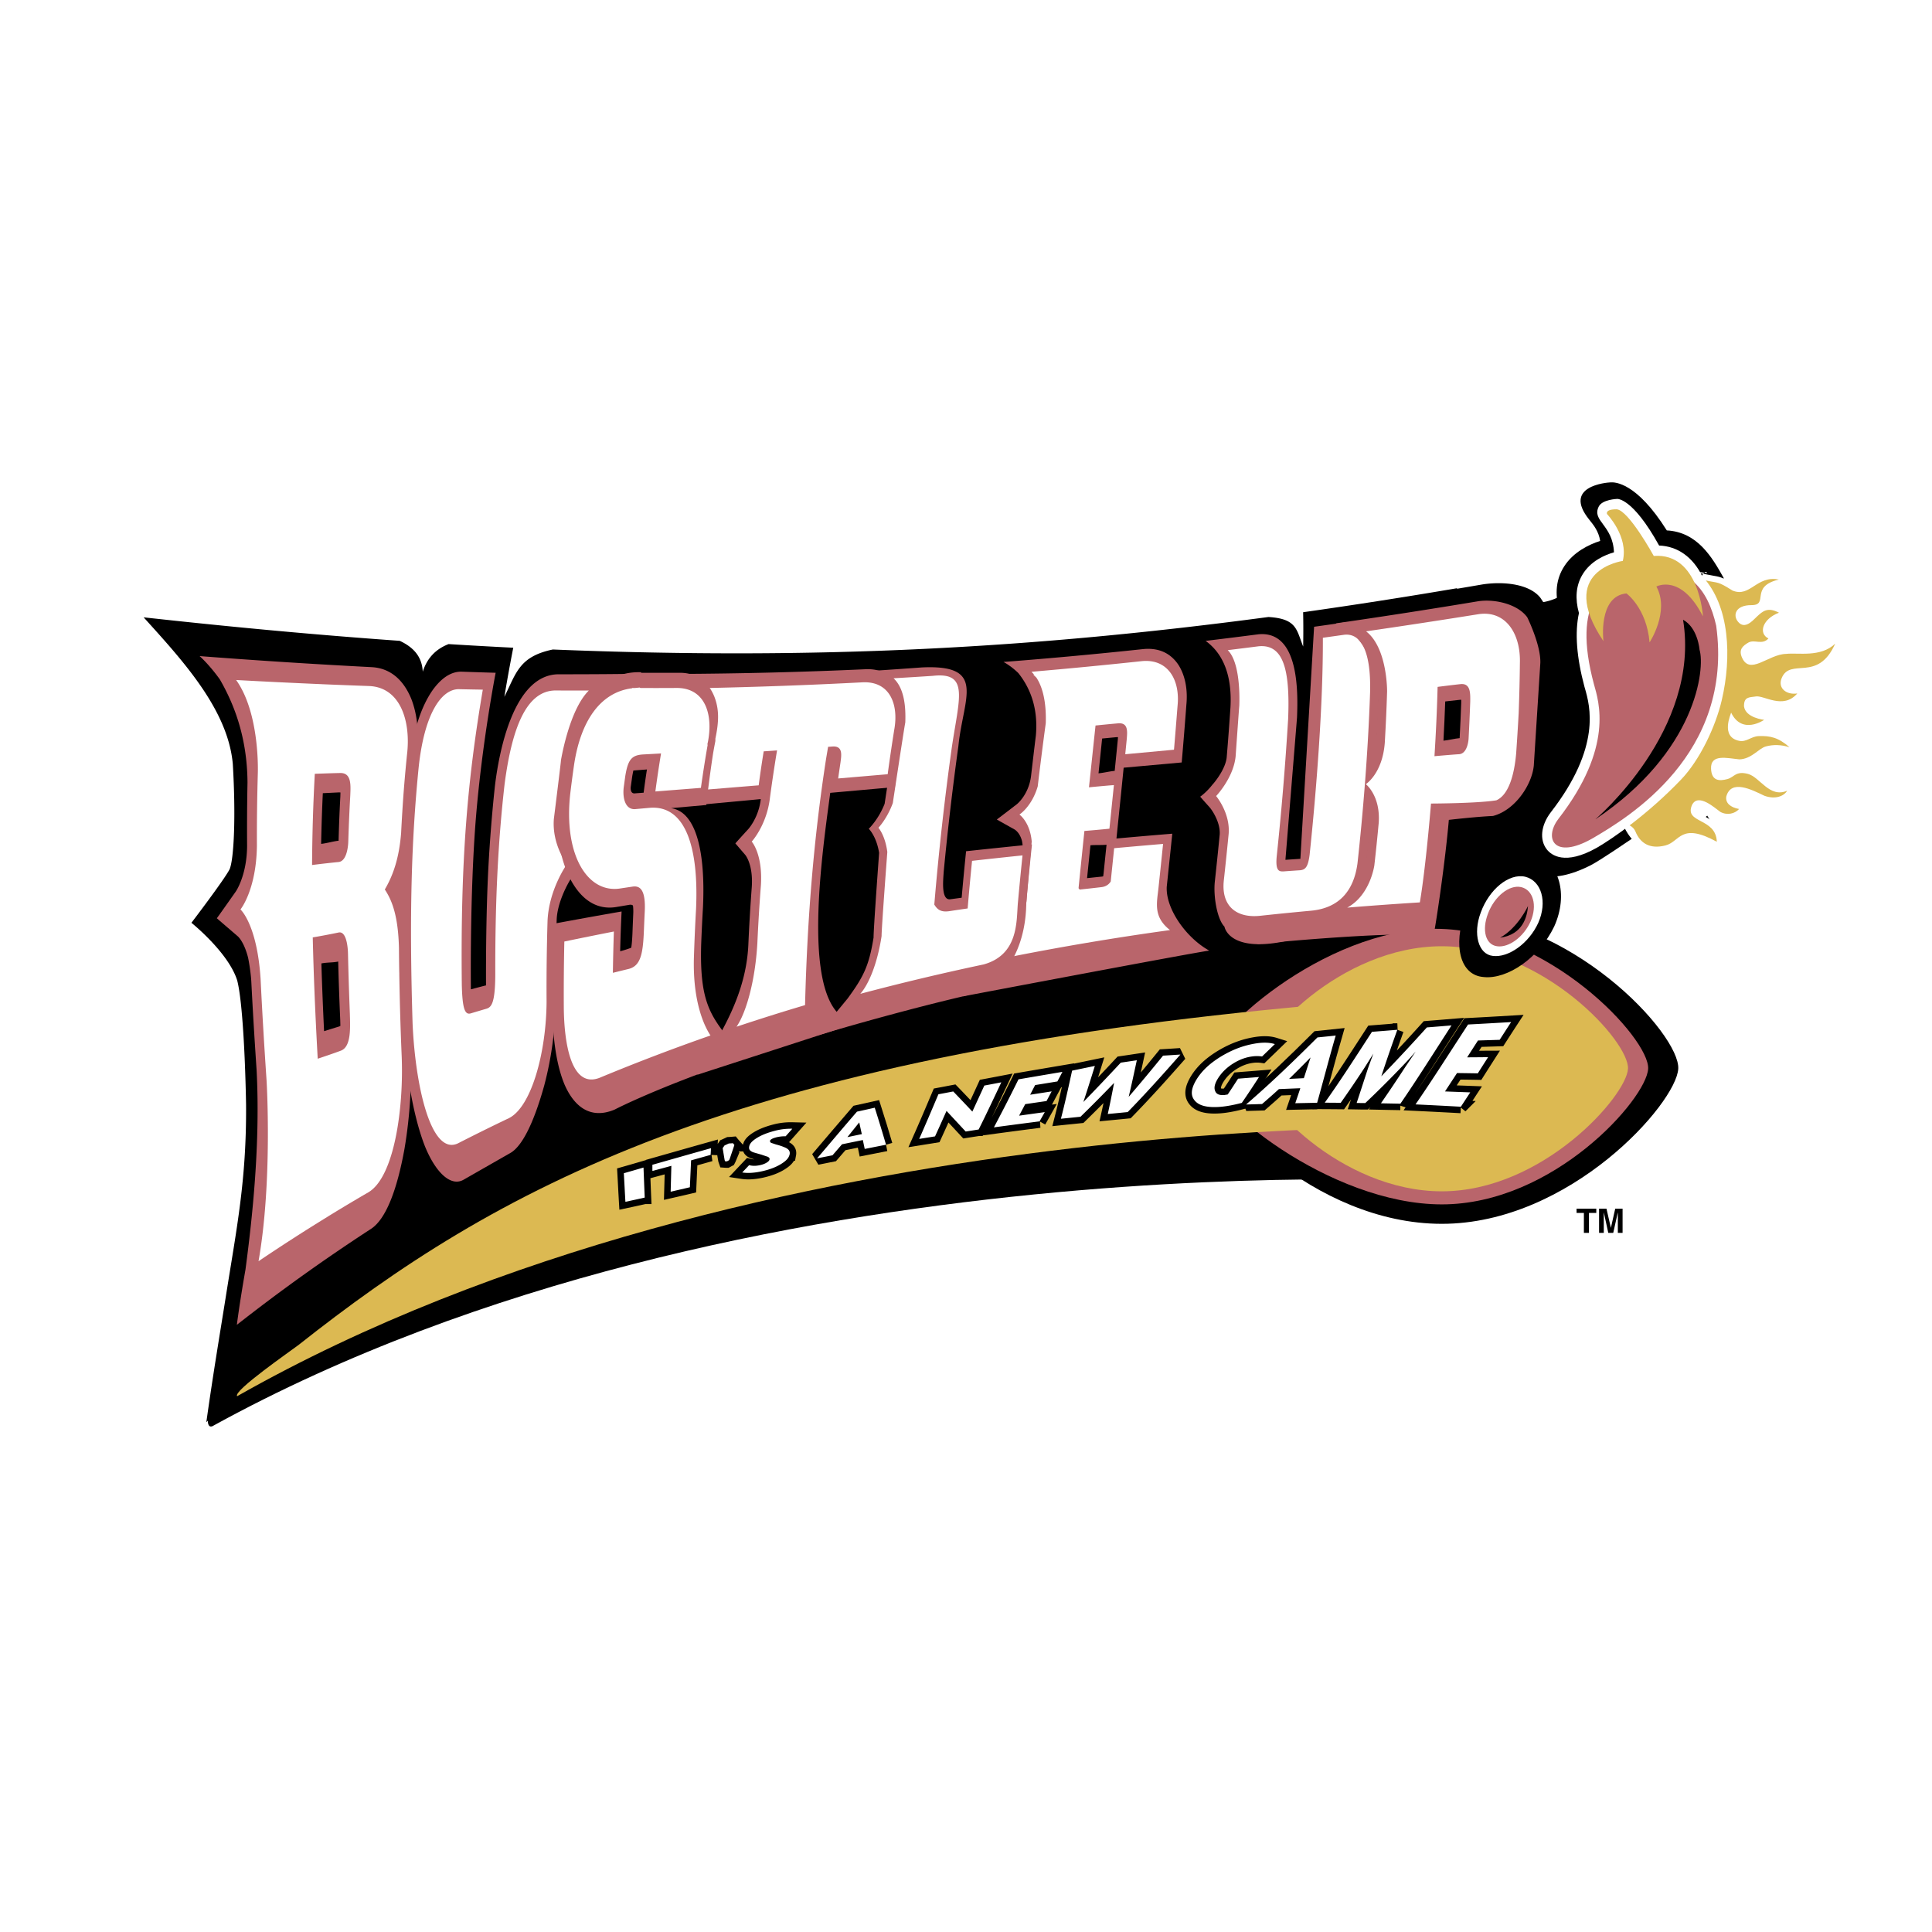 <svg xmlns="http://www.w3.org/2000/svg" width="2500" height="2500" viewBox="0 0 192.756 192.756"><path fill-rule="evenodd" clip-rule="evenodd" fill="#fff" d="M0 0h192.756v192.756H0V0z"/><path d="M17.414 146.783c50.421-31.295 128.674-26.349 128.674-26.349-6.057 2.406 26.955-24.709 6.035-25.833-54.527-2.932-122.611 19.584-131.645 41.35-4.058 9.776-3.064 10.832-3.064 10.832z" fill-rule="evenodd" clip-rule="evenodd" fill="#fff"/><path d="M156.957 92.637c-1.752 3.661-5.49 6.223-8.271 5.921-2.738-.197-3.658-3.611-2.127-7.814 1.482-4.311 5.021-7.362 7.988-6.62 3.004.851 4.119 4.749 2.41 8.513z" fill-rule="evenodd" clip-rule="evenodd" fill="#fff"/><path d="M172.76 83.963c-.75-.303-1.477-.666-.762-1.097l.762 1.097zm2.529-24.739c-.088-.075-1.035-2.601-1.131-2.677-1.535-2.315-2.432-5.001-6.451-5.185-3.992-5.328-7.857-5.423-8.453-5.386-.514.016-7.172.831-3.619 4.544.576.604.635 1.438.842 2.526-1.461.395-2.088.617-3.312 2.213-1.062 1.386-1.279 3.024-.656 4.87-1.135 3.638.998 9.066.998 9.066.732 1.939 2.441 6.482-5.148 13.898-1.82 1.815-2.049 3.886-.586 5.292.816.786 4.814 2.99 10.391.602 1.316-.581 6.326-3.697 7.99-4.634l9.135-25.129z" fill-rule="evenodd" clip-rule="evenodd" fill="#fff"/><path d="M157.6 57.82l-.844-.562c-1.252-1.576-3.918-1.515-5.859-1.187-.869.149-1.701.293-2.57.441a.63.63 0 0 0-.004-.058c-20.07 4.047-77.445 11-139.818 2.526 0 0 11.472 10.986 12.17 16.734 0 0-.263 9.165-.72 10.275-.509 1.042-5.365 5.589-5.365 5.589s5.215 2.391 6.302 7.173c0 0 .703 7.671.78 11.976.058 7.984-.992 13.044-2.135 20.317-.476 3.031-1.313 8.018-2.019 13.092 6.488-6.238 12.829-11.568 19.576-16.529 1.171-1.888 2.165-4.687 2.264-8.836.562 3.491 1.811 4.781 3.163 5.005a182.035 182.035 0 0 1 8.578-5.472c1.392-1.46 2.777-3.795 3.046-7.461.479 2.981 1.886 3.836 3.366 3.803 29.308-15.833 58.078-17.318 88.392-19.914l.889-2.735c.299-.805 5.031-1.525 5.475-5.82l.561-1.685c1.725-.079 5.949-6.078 6.178-8.424-.002.003-.41-16.936-1.406-18.248z" fill-rule="evenodd" clip-rule="evenodd" fill="#fff"/><path d="M143.85 123.368c13.811 0 25.312-12.995 25.525-16.736.211-3.729-11.715-16.733-25.525-16.733s-25.508 12.501-25.527 16.733c-.018 4.238 11.716 16.736 25.527 16.736z" fill-rule="evenodd" clip-rule="evenodd" fill="#fff"/><path d="M143.85 122.101c12.766 0 23.393-12.012 23.59-15.469.195-3.446-10.824-15.465-23.59-15.465-12.764 0-23.578 11.555-23.594 15.465-.014 3.918 10.83 15.469 23.594 15.469z" fill-rule="evenodd" clip-rule="evenodd"/><path d="M21.325 142.219c53.03-29.122 123.927-24.255 123.927-24.255-5.369 2.261 31.336-19.826-5.795-21.989-47.907-2.79-108.096 16.667-116.487 38.213-3.765 9.674-1.645 8.031-1.645 8.031z" fill-rule="evenodd" clip-rule="evenodd"/><path d="M153.893 65.124c.062-2.1 1.172-3.594.221-4.838l-.434-.651c-1.195-1.496-4.008-1.624-5.861-1.312-.83.143-1.621.278-2.451.418a.532.532 0 0 0-.004-.053 558.645 558.645 0 0 1-15.35 2.394c.025 1.066.025 2.184.004 3.424-.676-1.693-.627-2.773-3.463-2.948-23.285 3.102-44.834 4.315-71.397 3.243-3.372.7-3.65 2.35-4.836 4.719.267-1.625.555-3.202.886-4.897-2.15-.108-4.237-.224-6.452-.362-1.12.438-2.088 1.233-2.578 2.755-.071-1.56-.993-2.471-2.294-3.08-8.171-.582-16.4-1.336-25.555-2.345 3.971 4.381 8.417 9.237 8.899 14.639.307 5.152.121 9.429-.315 10.484-.485.988-3.814 5.352-3.814 5.352v.001s3.697 2.962 4.567 5.753c.555 2.153.812 8.281.884 12.366.055 7.575-.947 12.377-2.036 19.277-.455 2.878-1.254 7.609-1.927 12.424 6.189-5.921 12.239-10.977 18.673-15.685 1.117-1.792 2.065-4.446 2.16-8.383.537 3.311 1.727 4.537 3.017 4.748a173.053 173.053 0 0 1 8.181-5.191c1.33-1.386 2.651-3.603 2.907-7.081.458 2.83 1.799 3.641 3.212 3.608 27.955-15.021 55.399-16.432 84.317-18.895l.848-2.595c.285-.765 1.014-4.87 1.436-8.946 1.646-.074 2.658-.201 4.312-.268 2.584-.626 3.393-4.062 3.609-6.29.32-3.907.562-7.991.637-11.891l-.003.106z" fill-rule="evenodd" clip-rule="evenodd"/><path d="M120.646 94.841c-2.25-1.235-4.35-4.131-4.24-6.366.176-1.653.357-3.389.553-5.297-1.877.153-3.682.31-5.57.479.238-2.319.479-4.639.719-7.064l5.791-.522c.172-1.964.322-3.855.467-5.769 0 .021-.006.06-.008.077.164-1.551-.109-2.959-.756-4-.816-1.256-2.039-1.773-3.57-1.617a471.352 471.352 0 0 1-13.557 1.254c-.129.009-.232.019-.359.026 0 0 .691.344 1.479 1.105.936 1.173 2.029 3.148 1.754 6.233-.168 1.357-.322 2.682-.486 4.077-.242 1.838-1.379 2.755-1.414 2.782 0 0-1.99 1.531-1.998 1.522.6.341 1.174.661 1.775.996.072.044.516.329.73 1.114.062.273.117.727.072 1.219a470.878 470.878 0 0 0-.393 3.976c-.365 2.977-1.934 5.195-3.178 6.68-.986 1.007-2.37 3.659-2.37 3.659s22.421-4.256 24.559-4.564z" fill-rule="evenodd" clip-rule="evenodd" fill="#b9656b"/><path d="M109.6 77.155c.121-1.177.24-2.303.359-3.472l1.469-.14c.043.005.074.002.115 0-.006.066-.014.21-.02.279l-.309 3.088c-.454.036-1.087.194-1.614.245zM110.4 84.279c-.105 1-.201 1.94-.299 2.899a5.43 5.43 0 0 0-.035.256c-.039.009-.08.016-.119.023-.502.05-.984.102-1.49.155.111-1.076.219-2.139.338-3.28.527-.042 1.141-.004 1.605-.053z" fill-rule="evenodd" clip-rule="evenodd"/><path d="M116.73 92.794c-1.688-1.325-1.311-2.675-1.145-4.235.146-1.379.297-2.801.455-4.361a662.63 662.63 0 0 0-4.881.428c-.117 1.151-.23 2.229-.34 3.316-.131.224-.416.503-.906.565-.789.095-1.785.203-2.197.246-.035-.043-.074-.089-.109-.136.184-1.839.375-3.707.584-5.711.293-.022 1.701-.142 2.484-.226 0 .003.006.001.012 0l.447-4.351c-.004.003-.008.002-.012.002-.773.055-2.186.191-2.475.22.223-2.094.434-4.108.654-6.167.281-.028 1.41-.144 2.283-.219.988-.066.889.83.836 1.543l-.154 1.542 4.863-.451c0-.012 0-.038.002-.049 0-.01.008-.037.01-.047-.002-.002-.006-.007-.002-.009.123-1.465.236-2.865.348-4.296.256-2.498-.91-4.682-3.547-4.438a528.261 528.261 0 0 1-11.022 1.064c.084.099.158.175.252.27l-.08.006c.113.112.201.201.314.311.928 1.41.967 3.505.932 4.542a391.081 391.081 0 0 0-.801 6.303c-.59 2.023-1.826 2.812-1.826 2.812s1.059.742 1.227 2.699c-.096.958-.398 4.223-.521 5.978-.184 1.083-.77 3.702-2.592 5.522l-.012.165c.148-.032.295-.061.445-.092-.012.013-.035.031-.049.046a274.749 274.749 0 0 1 16.523-2.792z" fill-rule="evenodd" clip-rule="evenodd" fill="#fff"/><path d="M96.087 99.404c5.051-1.173 6.303-6.086 6.303-9.369.176-1.884.361-3.773.568-5.791-2.213.221-4.34.442-6.572.684a311.95 311.95 0 0 0-.441 4.637c-.379.053-.744.102-1.125.154-.941.137-.72-1.878-.667-2.736.406-4.257.891-8.391 1.466-12.54.482-4.855 2.885-8.18-3.686-7.851-1.586.117-3.115.223-4.723.327 2.196 1.525 2.357 3.676 2.317 5.231-.082.264-1.268 8.044-1.268 8.046-.622 1.583-1.581 2.489-1.581 2.489s.764.735 1.031 2.407c0 0-.577 7.847-.551 8.437-.454 2.807-.982 3.899-2.591 6.093l-3.041 3.693c4.51-1.342 10.004-2.845 14.561-3.911z" fill-rule="evenodd" clip-rule="evenodd" fill="#b9656b"/><path d="M98.137 96.222c3.477-.968 3.268-4.289 3.412-6.073.145-1.575.293-3.139.467-4.806a622.35 622.35 0 0 0-5.034.544 291.346 291.346 0 0 0-.439 4.749c-.617.088-1.209.175-1.829.271-.806.117-1.18-.128-1.498-.659a283.141 283.141 0 0 1 1.739-15.633c.729-4.965 1.787-7.597-1.892-7.185-1.316.086-2.583.165-3.915.241 1.081 1.002 1.235 2.86 1.173 4.42-.074.259-1.244 8.028-1.244 8.028-.574 1.575-1.436 2.466-1.436 2.466s.668.744.887 2.417c0 0-.59 7.796-.57 8.379-.421 2.775-1.286 4.824-2.126 5.773 4.143-1.1 8.125-2.045 12.305-2.932z" fill-rule="evenodd" clip-rule="evenodd" fill="#fff"/><path d="M58.239 85.951c-.66-.489-1.058-1.235-1.058-1.235-.298-.386-1.092-1.762-.991-3.082.196-1.999.425-3.853.704-5.762.683-4.298 4.486-7.128 6.421-8.644-2.529.032-4.983.047-7.589.045-4.523.022-5.94 7.853-6.329 10.991-.003.011-.487 4.22-.716 9.205-.229 4.969-.192 10.796-.19 10.839-.51.133-.999.261-1.51.398 0-.037-.121-9.514.506-17.171.627-7.594 1.964-14.41 1.964-14.412a521.785 521.785 0 0 1-3.391-.109c-1.005-.026-1.977.575-2.876 1.813-1.208 1.714-2.048 4.304-2.389 7.796-.704 7.389-.896 14.867-.53 25.793.199 4.606 1 9.053 2.123 11.929 1.051 2.599 2.598 4.157 3.933 3.316l4.563-2.607c1.375-.748 2.551-3.642 3.42-6.776a34.135 34.135 0 0 0 1.125-8.644c-.007-2.856.03-5.407.113-7.925.079-1.705 1.104-3.578 1.47-4.124.396-.561.779-1.086 1.183-1.629l.044-.005zm-18.523 4.224l18.523-4.224-18.523 4.224z" fill-rule="evenodd" clip-rule="evenodd" fill="#b9656b"/><path d="M55.404 68.888c-2.823.037-4.304 3.554-5.062 9.356-.644 5.673-.945 11.475-.928 19.028-.017 2.742-.363 3.201-.856 3.361-.541.158-1.058.312-1.602.475-.556.153-.823-.403-.882-2.848-.136-12.364.549-20.357 2.095-29.453-.807-.013-1.583-.028-2.402-.046-1.699-.003-3.425 2.36-3.999 7.817-.728 7.335-.941 14.755-.604 25.556.281 6.383 1.894 13.377 4.625 11.888 1.68-.858 3.295-1.656 4.991-2.466 2.234-1.119 3.726-6.537 3.752-11.64a221.71 221.71 0 0 1 .097-8.046c.136-3.142 1.929-5.646 1.931-5.646 0 0-1.498-1.941-1.302-4.507 0-.001.874-7.001.684-5.711 0-.001.789-5.106 2.803-7.111-1.122.002-2.203.001-3.341-.007z" fill-rule="evenodd" clip-rule="evenodd" fill="#fff"/><path d="M119.762 79.503c.312.364.621.707.941 1.064.295.349 1.072 1.553.986 2.705a435.331 435.331 0 0 1-.484 4.675c-.162 1.447.221 3.759.959 4.503 0 0 .438 2.825 6.74 1.303l2.654-1.34c1.373-.13 1.682-1.395 2.693-2.158 1.082-.843 1.811-2.179 2.074-4.154.521-4.667 1.057-11.035 1.25-17.105.086-2.836-.357-4.762-1.219-5.896-.633-.805-1.398-1.11-2.281-.991-1.002.146-1.961.282-2.967.423l-1.369 23.153c-.502.033-.984.064-1.492.099.01-.075 1.156-14.157 1.156-14.183.109-2.624.195-8.723-3.865-8.316-1.773.229-3.473.441-5.252.656 1.391 1.007 2.689 2.914 2.475 6.66-.111 1.645-.23 3.265-.373 4.958-.109 1.104-1.1 2.383-1.449 2.756 0 0-.498.672-1.221 1.191l.044-.003zm17.576-.164l-17.576.164 17.576-.164z" fill-rule="evenodd" clip-rule="evenodd" fill="#b9656b"/><path d="M125.52 64.486c2.541-.283 3.195 2.339 2.998 7.237a307.695 307.695 0 0 1-1.139 13.703c-.139 1.473.219 1.538.705 1.512.537-.039 1.051-.075 1.59-.11.553-.044.824-.292.988-1.547.672-6.377 1.346-14.965 1.322-21.652.713-.1 1.4-.195 2.117-.297 1.498-.186 2.713 1.288 2.592 5.758-.199 6.01-.736 12.353-1.258 17.06-.373 2.757-1.855 4.457-4.645 4.712-1.727.16-3.383.324-5.119.512-2.295.223-3.83-.955-3.574-3.492.16-1.448.318-2.98.486-4.68.174-2.095-1.25-3.78-1.25-3.78s1.723-1.796 1.945-3.944c0 0 .422-6.006.359-4.896 0 0 .27-4.338-1.145-5.717 1.022-.125 1.998-.247 3.028-.379z" fill-rule="evenodd" clip-rule="evenodd" fill="#fff"/><path d="M82.834 79.102c2.181-.194 4.267-.382 6.45-.577a188.913 188.913 0 0 1 .806-5.687c.294-1.551.169-2.991-.346-4.109-.663-1.359-1.798-2.025-3.376-1.96a460.52 460.52 0 0 1-18.775.469h-.38c0 .002.695.493 1.444 1.459.86 1.467 1.788 3.768 1.346 7.149a140.562 140.562 0 0 0-.643 4.491c2.215-.206 4.33-.402 6.541-.61a7.365 7.365 0 0 1-.031.237c-.254 1.686-1.198 2.745-1.232 2.777-.431.468-.843.921-1.271 1.404a384.27 384.27 0 0 1 1.002 1.166c.021.033.778.955.638 3.156a182.443 182.443 0 0 0-.347 5.852c-.29 5.778-3.636 9.927-5.086 12.91l16.081-5.218c-6.084-.215-3.7-16.339-2.821-22.909z" fill-rule="evenodd" clip-rule="evenodd" fill="#b9656b"/><path d="M88.578 77.136c.201-1.473.408-2.866.636-4.304.465-2.51-.399-4.86-3.111-4.759a502.066 502.066 0 0 1-16.041.582h0c.075.11.156.231.237.338-.028 0-.054 0-.082.002.093.129.197.258.295.382.817 1.706.691 4.019.586 5.157-.311 1.602-.461 2.62-.692 4.251 0 0 5.582-.458 5.288-.432.152-1.158.316-2.255.5-3.391.449-.029.882-.059 1.333-.094a147.37 147.37 0 0 0-.746 5.012C76.395 82.448 75 83.967 75 83.967s1.115 1.239.915 4.369c-.146 1.9-.261 3.771-.354 5.796-.227 3.878-1.159 6.979-2.078 8.305a210.446 210.446 0 0 1 6.837-2.156c.233-9.066.916-16.943 2.102-24.599.046-.272.152-.902.199-1.173.166-.007.317-.019.48-.032 1.012-.044.849.874.754 1.604-.054.364-.155 1.044-.231 1.586 1.671-.143 3.27-.278 4.941-.423.003-.011.005-.038.008-.051a.27.27 0 0 1 .009-.048c-.002-.001-.004-.006-.004-.009z" fill-rule="evenodd" clip-rule="evenodd" fill="#fff"/><path d="M40.971 83.051a141.385 141.385 0 0 1 .599-7.657c.265-2.035.102-3.981-.509-5.6-.787-1.974-2.125-3.128-3.96-3.231a685.791 685.791 0 0 1-16.736-1.07l-.451-.036s.941.822 2.014 2.318c1.296 2.241 2.735 5.589 2.765 10.297a242.024 242.024 0 0 0-.04 6.316c-.018 2.931-1.101 4.521-1.127 4.559 0 0-1.882 2.674-1.893 2.668.714.621 1.399 1.203 2.11 1.818.062.059.613.581 1.001 2.086.063.275.271 1.407.328 2.399.14 2.764.311 5.604.529 8.84.382 7.322-.418 14.709-1.111 19.918-.623 3.544-.858 5.502-.858 5.502a185.141 185.141 0 0 1 13.373-9.566c1.518-.979 2.618-3.953 3.347-7.971.553-3.238.761-6.713.605-9.859a299.783 299.783 0 0 1-.233-10.501c-.052-2.724.106-4.521-.383-5.836.551-1.45.472-3.1.63-5.394z" fill-rule="evenodd" clip-rule="evenodd" fill="#b9656b"/><path d="M40.022 83.072c.016-.348.069-1.32.111-1.985 0-.011.005-.056.009-.067-.002-.001-.004-.01-.004-.011.119-1.964.273-3.79.465-5.685.406-3.309-.617-6.716-3.733-6.877a795.917 795.917 0 0 1-4.774-.185v-.002a697.163 697.163 0 0 1-8.534-.415l.001.002h-.002c2.401 3.365 2.162 9.317 2.162 9.317a220.743 220.743 0 0 0-.091 7.155v.11c-.071 4.391-1.64 6.307-1.64 6.307S25.65 92.208 26 97.675c.152 3.132.343 6.383.596 10.134 0 0 .61 10.021-.801 18.015v.007a193.737 193.737 0 0 1 6.953-4.477v-.004c1.35-.829 2.646-1.604 4.008-2.395 2.621-1.557 3.547-8.547 3.314-13.713a315.553 315.553 0 0 1-.234-8.098.08.08 0 0 1 .004-.033 1.133 1.133 0 0 1-.006-.085c-.008-.348-.026-1.655-.03-2.478-.084-3.086-.644-4.647-1.41-5.804.803-1.37 1.431-3.087 1.628-5.672zm-6.044-5.949c1.11.002 1.009 1.246.969 2.243a173.62 173.62 0 0 0-.199 4.604s-.029 1.92-.954 2.032a99 99 0 0 0-2.659.301c.021-3.25.113-6.139.273-9.101.284-.007 1.591-.061 2.57-.079zm.928 24.001c.04 1.408.142 3.28-.872 3.692-.888.333-2.055.719-2.335.812-.252-4.544-.41-8.407-.495-12.104a69.05 69.05 0 0 0 2.594-.491c.9-.165.921 2.082.921 2.082.042 1.921.102 3.859.187 6.009z" fill-rule="evenodd" clip-rule="evenodd" fill="#fff"/><path d="M32.039 84.193c.035-1.757.09-3.385.169-5.056l1.634-.08c.039.007.086.007.125.009l-.01.392a154.714 154.714 0 0 0-.176 4.424c-.491.041-1.168.254-1.742.311zM33.743 95.932c.044 1.875.112 3.763.203 5.854.001.068.012.497.015.565-.035.023-.081.042-.118.06-.509.156-.996.308-1.51.468-.115-2.42-.202-4.596-.268-6.756.548-.116 1.202-.075 1.678-.191zM157.6 57.82c-1.684 2.246-4.492 2.808-6.457 1.966-1.967-.842-11.232 19.373-10.67 22.744.561 3.369 1.965 9.827 1.965 9.827l7.299-.281 12.074-19.374L157.6 57.82z" fill-rule="evenodd" clip-rule="evenodd"/><path d="M69.958 94.188c.048-1.251.104-2.42.176-3.622.251-5.226-.552-9.575-3.194-9.937 1.193-.106 2.334-.208 3.528-.316.193-1.751.41-3.39.667-5.081.046-.288.153-.86.238-1.298-.001-.06.003-.193.003-.252.355-1.683.387-2.911-.106-4.181-.631-1.548-1.794-2.377-3.461-2.378-1.281.005-2.516.005-3.817 0-.022-.015-.044-.037-.066-.057-2.009-.05-3.729.764-5.204 2.549-1.302 1.628-2.21 3.859-2.623 6.688-.14.989-.265 1.946-.384 2.962-.371 3.224.031 6.044 1.082 8.234 1.119 2.259 2.738 3.312 4.673 2.996l1.306-.219c.243-.045.354.044.373.077.018.041.048.488.033.758-.014.323-.052 1.185-.075 1.806-.041 1.194-.121 1.587-.132 1.636-.021.021-.739.271-1.102.352.034-1.38.081-2.66.143-3.966a533.44 533.44 0 0 0-6.808 1.229 234.685 234.685 0 0 0-.084 8.57c.01 2.14.25 5.23 1.217 7.505.832 1.888 2.368 3.55 4.978 2.463 0 0 4.127-2.173 13.039-5.216l-1.042-1.085c-2.335-2.963-3.538-4.166-3.358-10.217zm-6.639-15.031c-.447.024-.401-.552-.388-.654l.154-1.099c.023-.112.081-.421.105-.531l1.355-.104a83.42 83.42 0 0 0-.329 2.318c-.296.024-.591.045-.897.07z" fill-rule="evenodd" clip-rule="evenodd" fill="#b9656b"/><path d="M69.228 95.655c.054-1.727.125-3.329.217-4.958.273-6.013-.984-10.325-4.537-10.107-.521.045-1.025.092-1.553.138-.971.055-1.257-1.112-1.125-2.183.033-.229.119-.864.15-1.094.268-1.657.628-2.113 1.798-2.181.599-.032 1.173-.063 1.774-.098a122.573 122.573 0 0 0-.566 3.792c1.539-.121 3.01-.235 4.544-.357.204-1.461.419-2.834.667-4.258a2.02 2.02 0 0 1-.012-.134c.007-.038.03-.138.041-.177.54-2.731-.252-5.405-3.108-5.4-1.217.007-2.389.01-3.625.003a.48.48 0 0 1-.071-.046c-.15.017-.314.033-.463.046-.091.001-.183-.002-.276-.002-.001.004-.006.022-.006.028-3.258.403-5.151 3.383-5.792 7.572-.142.981-.27 1.934-.39 2.943-.68 6.058 1.678 9.905 4.898 9.473.442-.067.868-.128 1.313-.197.792-.124 1.323.38 1.22 2.493a216.11 216.11 0 0 0-.077 1.747c-.092 2.378-.289 3.644-1.506 3.968-.54.131-1.057.259-1.597.392.023-1.436.054-2.766.101-4.121-1.666.329-3.265.65-4.943 1a244.41 244.41 0 0 0-.054 6.47c.017 3.581.704 8.234 3.568 7.127a204.013 204.013 0 0 1 11.066-4.224c-.979-1.504-1.742-4.097-1.656-7.655z" fill-rule="evenodd" clip-rule="evenodd" fill="#fff"/><path d="M143.031 93.318c.279-1.403 1.158-7.334 1.52-11.519 0 0 2.596-.306 4.406-.39 2.209-.574 3.895-3.128 4.072-5.042l.65-10.215c.066-1.805-1.305-4.565-1.305-4.565-.994-1.365-3.342-1.851-4.928-1.595a661.605 661.605 0 0 1-13.822 2.151h.002c-.125.021-.229.036-.355.054 0 0 .768.274 1.695.99 1.141 1.124 2.535 3.159 2.521 6.53a176.409 176.409 0 0 1-.215 4.453c-.139 1.998-.875 5.934-.695 6.762.062.272.125.74.084 1.227a230.34 230.34 0 0 1-.373 3.723c-.377 2.605-1.975 3.977-3.242 4.782-.998.539-1.818.802-1.818.802.127-.013-5.928 2.734-5.801 2.721.001.001 12.821-1.302 17.604-.869z" fill-rule="evenodd" clip-rule="evenodd" fill="#b9656b"/><path d="M141.658 90.031c.164-.951.35-2.317.551-4.071.191-1.698.383-3.616.562-5.79 0 0 4.625-.01 6.525-.324 1.227-.547 1.785-2.537 1.973-4.692.09-1.314.174-2.598.246-3.942l.004-.058s-.002-.005 0-.009c.062-1.707.105-3.343.121-4.999.086-2.894-1.393-5.267-4.117-4.871a777.894 777.894 0 0 1-11.228 1.714h0c2.137 1.648 2.096 5.992 2.096 5.992-.051 1.7-.129 3.376-.23 5.119-.002.017-.002.058-.006.077-.252 3.026-1.885 4.058-1.885 4.058s1.475 1.142 1.285 3.861a200.348 200.348 0 0 1-.434 4.224s-.395 2.992-2.711 4.234c2.447-.2 4.793-.368 7.248-.523zm1.772-21.5c.279-.037 1.42-.182 2.303-.278.998-.091.961.934.953 1.749-.045 1.24-.098 2.445-.164 3.695 0 0-.066 1.467-.93 1.549-.775.048-2.186.174-2.475.201.147-2.32.254-4.606.313-6.916z" fill-rule="evenodd" clip-rule="evenodd" fill="#fff"/><path d="M144.014 73.898c.07-1.317.131-2.593.176-3.915.5-.055.979-.107 1.48-.164.039.003.072 0 .115 0v.316c-.043 1.178-.094 2.32-.156 3.509-.455.034-1.084.206-1.615.254z" fill-rule="evenodd" clip-rule="evenodd"/><path d="M143.85 120.162c11.139 0 20.414-10.508 20.586-13.528.172-3.019-10.047-13.966-21.186-13.966-11.143 0-22.98 10.542-22.994 13.964-.014 3.426 12.451 13.53 23.594 13.53z" fill-rule="evenodd" clip-rule="evenodd" fill="#b9656b"/><path d="M143.85 118.858c10.053 0 18.418-9.494 18.574-12.225.154-2.726-8.521-12.226-18.574-12.226s-18.566 9.131-18.578 12.226c-.012 3.095 8.525 12.225 18.578 12.225z" fill-rule="evenodd" clip-rule="evenodd" fill="#dcb952"/><path d="M23.662 139.299c52.113-29.558 123.178-26.783 123.178-26.783s26.691-15.947-14.994-12.276c-59.192 5.213-82.608 18.581-102.062 33.948-.578.457-6.603 4.608-6.122 5.111.365.386 0 0 0 0z" fill-rule="evenodd" clip-rule="evenodd" fill="#dcb952"/><path d="M64.324 119.483c-.647.146-1.269.283-1.927.422-.049-.826-.096-1.788-.157-2.852.663-.188 1.3-.373 1.963-.567.045 1.094.082 2.103.121 2.997zM70.9 115.222c-.657.184-1.288.363-1.95.547l-.121 2.684c-.645.152-1.266.295-1.917.443.022-.795.047-1.651.07-2.581-.636.176-1.25.341-1.891.513-.002-.234-.002-.381-.002-.617 1.977-.561 3.864-1.1 5.846-1.656l-.035.667zM73.27 114.229l-.099.308c-.133.387-.239.707-.362 1.066a1.755 1.755 0 0 1-.072.152c-.072.038-.134.075-.204.112a3.111 3.111 0 0 1-.194-.009 3.544 3.544 0 0 1-.041-.123c-.073-.418-.122-.729-.185-1.106-.007-.03-.007-.053-.009-.085.064-.092.121-.169.184-.262.145-.064.278-.128.424-.197a8.14 8.14 0 0 0 .412-.028c.054.066.089.109.146.172zM78.783 115.167c-.085.379-.355.656-.871.975-.51.312-1.114.541-1.875.713-.775.17-1.415.21-1.985.123.245-.26.456-.479.69-.731.365.099.707.085 1.138-.012.238-.056.422-.128.606-.237.18-.112.265-.2.292-.321.019-.113-.025-.177-.174-.264a50.28 50.28 0 0 1-.655-.219c-.294-.083-.542-.153-.819-.237-.321-.138-.426-.28-.389-.541.053-.326.297-.581.769-.879.473-.292 1.05-.522 1.779-.713a6.232 6.232 0 0 1 1.761-.209l-.665.75a3.801 3.801 0 0 0-.896.096c-.431.112-.644.227-.679.398.035.059.057.096.096.153l.512.171c.337.087.608.178.9.301.377.161.523.376.465.683zM88.401 114.21c-.719.14-1.407.277-2.128.419-.073-.349-.124-.58-.185-.888-.702.142-1.375.281-2.081.425-.321.374-.63.73-.947 1.097l-1.538.306c1.312-1.528 2.606-3.077 3.979-4.659.596-.13 1.17-.258 1.772-.393.4 1.247.768 2.471 1.128 3.693zm-2.417-1.058c-.101-.448-.168-.77-.258-1.168l-1.181 1.467c.482-.099.951-.197 1.439-.299zM97.639 112.691c-.436.069-.853.132-1.292.202-.632-.68-1.254-1.352-1.913-2.056-.386.866-.755 1.694-1.145 2.539-.536.088-1.045.167-1.581.253.652-1.465 1.275-2.938 1.917-4.453.498-.092.979-.185 1.479-.281.651.674 1.271 1.328 1.907 2.009.404-.872.789-1.714 1.195-2.597.57-.106 1.119-.212 1.695-.322-.756 1.6-1.481 3.152-2.262 4.706zM103.719 111.878c-1.543.198-3.018.392-4.557.6a176.625 176.625 0 0 0 2.453-4.791c1.477-.254 2.893-.495 4.383-.747-.168.322-.328.633-.502.956-.75.123-1.467.241-2.219.361-.172.328-.33.637-.498.963.721-.109 1.416-.219 2.146-.333-.176.327-.338.639-.512.964-.719.103-1.404.203-2.125.309l-.611 1.15c.861-.119 1.691-.236 2.562-.353-.178.318-.346.61-.52.921zM117.768 105.212c-1.795 2.043-3.467 3.903-5.258 5.74-.674.067-1.312.128-1.988.193.227-1.018.426-2.025.631-3.104a146.515 146.515 0 0 1-3.35 3.377c-.66.069-1.293.131-1.955.2.404-1.56.754-3.14 1.115-4.8l2.271-.47c-.381 1.23-.75 2.401-1.145 3.598a236.815 236.815 0 0 0 3.73-3.925 294.73 294.73 0 0 0 1.602-.239c-.27 1.254-.525 2.445-.811 3.651a188.712 188.712 0 0 0 3.428-4.111c.585-.034 1.142-.072 1.73-.11zM123.896 110.034c-.93.244-1.693.374-2.359.41-1.207.062-1.967-.158-2.375-.683-.406-.523-.324-1.188.246-2.11.559-.88 1.371-1.626 2.531-2.315 1.164-.685 2.332-1.102 3.602-1.267.652-.076 1.186-.045 1.652.101-.434.422-.848.823-1.277 1.235a3.388 3.388 0 0 0-.896-.015c-.695.078-1.34.312-1.99.718-.643.407-1.123.877-1.492 1.45-.332.527-.436.932-.314 1.261.129.359.416.463.924.433.115-.019.238-.036.344-.058.35-.521.68-1.032 1.031-1.573.701-.058 1.377-.109 2.088-.167a91.69 91.69 0 0 1-1.715 2.58zM131.412 110.022c-.74.018-1.443.031-2.184.047.172-.496.334-.98.506-1.496-.721.027-1.414.058-2.137.086-.564.515-1.111.996-1.682 1.49-.539.018-1.055.031-1.592.047 2.381-2.051 4.613-4.193 7.119-6.692.611-.061 1.201-.12 1.822-.188-.707 2.439-1.258 4.605-1.852 6.706zm-1.326-2.454c.223-.682.438-1.354.67-2.068-.73.743-1.422 1.439-2.145 2.144.496-.027.975-.049 1.475-.076zM139.719 110.114c-.658-.012-1.285-.022-1.943-.037a146.592 146.592 0 0 0 2.416-3.604c.35-.513.686-1.017 1.049-1.556-.42.481-.883.993-1.436 1.566a105.568 105.568 0 0 1-3.59 3.57c-.281.003-.572-.006-.861-.011.371-1.117.73-2.238 1.135-3.466.174-.483.346-.955.535-1.459-.316.509-.613.98-.922 1.469a117.349 117.349 0 0 1-2.338 3.441c-.541-.005-1.051-.009-1.594-.012 1.543-2.161 2.992-4.425 4.711-7.07.852-.067 1.67-.13 2.531-.204a169.152 169.152 0 0 0-1.598 4.638 185.98 185.98 0 0 0 4.543-4.873c.826-.065 1.625-.131 2.461-.201-1.923 2.971-3.478 5.452-5.099 7.809zM145.75 110.418a628.281 628.281 0 0 0-4.523-.233c1.646-2.385 3.244-4.91 5.242-7.971 1.445-.074 2.836-.155 4.297-.241-.4.613-.768 1.185-1.145 1.77-.729.024-1.428.044-2.164.067-.371.58-.725 1.124-1.078 1.68.701 0 1.377-.011 2.088-.014-.355.556-.688 1.075-1.027 1.613-.701-.014-1.373-.02-2.072-.031-.412.636-.803 1.229-1.199 1.834.848.034 1.662.061 2.518.094-.322.493-.621.953-.937 1.432z" fill-rule="evenodd" clip-rule="evenodd" fill="#fff"/><path d="M64.324 119.483c-.647.146-1.269.283-1.927.422-.049-.826-.096-1.788-.157-2.852.663-.188 1.3-.373 1.963-.567.045 1.094.082 2.103.121 2.997zM70.9 115.222c-.657.184-1.288.363-1.95.547l-.121 2.684c-.645.152-1.266.295-1.917.443.022-.795.047-1.651.07-2.581-.636.176-1.25.341-1.891.513-.002-.234-.002-.381-.002-.617 1.977-.561 3.864-1.1 5.846-1.656l-.035.667zM73.27 114.229l-.099.308c-.133.387-.239.707-.362 1.066a1.755 1.755 0 0 1-.072.152c-.072.038-.134.075-.204.112a3.111 3.111 0 0 1-.194-.009 3.544 3.544 0 0 1-.041-.123c-.073-.418-.122-.729-.185-1.106-.007-.03-.007-.053-.009-.085.064-.092.121-.169.184-.262.145-.064.278-.128.424-.197a8.14 8.14 0 0 0 .412-.028c.054.066.089.109.146.172zM78.783 115.167c-.085.379-.355.656-.871.975-.51.312-1.114.541-1.875.713-.775.17-1.415.21-1.985.123.245-.26.456-.479.69-.731.365.099.707.085 1.138-.012.238-.056.422-.128.606-.237.18-.112.265-.2.292-.321.019-.113-.025-.177-.174-.264a50.28 50.28 0 0 1-.655-.219c-.294-.083-.542-.153-.819-.237-.321-.138-.426-.28-.389-.541.053-.326.297-.581.769-.879.473-.292 1.05-.522 1.779-.713a6.232 6.232 0 0 1 1.761-.209l-.665.75a3.801 3.801 0 0 0-.896.096c-.431.112-.644.227-.679.398.035.059.057.096.096.153l.512.171c.337.087.608.178.9.301.377.161.523.376.465.683z" fill-rule="evenodd" clip-rule="evenodd" fill="#fff" stroke="#000" stroke-width="1.293" stroke-miterlimit="2.613"/><path d="M88.401 114.21c-.719.14-1.407.277-2.128.419-.073-.349-.124-.58-.185-.888-.702.142-1.375.281-2.081.425-.321.374-.63.73-.947 1.097l-1.538.306c1.312-1.528 2.606-3.077 3.979-4.659.596-.13 1.17-.258 1.772-.393.4 1.247.768 2.471 1.128 3.693zm-2.417-1.058c-.101-.448-.168-.77-.258-1.168l-1.181 1.467c.482-.099.951-.197 1.439-.299z" fill-rule="evenodd" clip-rule="evenodd" fill="#fff"/><path d="M88.401 114.21c-.719.14-1.407.277-2.128.419-.073-.349-.124-.58-.185-.888-.702.142-1.375.281-2.081.425-.321.374-.63.73-.947 1.097l-1.538.306c1.312-1.528 2.606-3.077 3.979-4.659.596-.13 1.17-.258 1.772-.393.4 1.247.768 2.471 1.128 3.693m-2.417-1.058c-.101-.448-.168-.77-.258-1.168l-1.181 1.467c.482-.099.951-.197 1.439-.299z" fill="none" stroke="#000" stroke-width="1.293" stroke-miterlimit="2.613"/><path d="M97.639 112.691c-.436.069-.853.132-1.292.202-.632-.68-1.254-1.352-1.913-2.056-.386.866-.755 1.694-1.145 2.539-.536.088-1.045.167-1.581.253.652-1.465 1.275-2.938 1.917-4.453.498-.092.979-.185 1.479-.281.651.674 1.271 1.328 1.907 2.009.404-.872.789-1.714 1.195-2.597.57-.106 1.119-.212 1.695-.322-.756 1.6-1.481 3.152-2.262 4.706zM103.719 111.878c-1.543.198-3.018.392-4.557.6a176.625 176.625 0 0 0 2.453-4.791c1.477-.254 2.893-.495 4.383-.747-.168.322-.328.633-.502.956-.75.123-1.467.241-2.219.361-.172.328-.33.637-.498.963.721-.109 1.416-.219 2.146-.333-.176.327-.338.639-.512.964-.719.103-1.404.203-2.125.309l-.611 1.15c.861-.119 1.691-.236 2.562-.353-.178.318-.346.61-.52.921zM117.768 105.212c-1.795 2.043-3.467 3.903-5.258 5.74-.674.067-1.312.128-1.988.193.227-1.018.426-2.025.631-3.104a146.515 146.515 0 0 1-3.35 3.377c-.66.069-1.293.131-1.955.2.404-1.56.754-3.14 1.115-4.8l2.271-.47c-.381 1.23-.75 2.401-1.145 3.598a236.815 236.815 0 0 0 3.73-3.925 294.73 294.73 0 0 0 1.602-.239c-.27 1.254-.525 2.445-.811 3.651a188.712 188.712 0 0 0 3.428-4.111c.585-.034 1.142-.072 1.73-.11zM123.896 110.034c-.93.244-1.693.374-2.359.41-1.207.062-1.967-.158-2.375-.683-.406-.523-.324-1.188.246-2.11.559-.88 1.371-1.626 2.531-2.315 1.164-.685 2.332-1.102 3.602-1.267.652-.076 1.186-.045 1.652.101-.434.422-.848.823-1.277 1.235a3.388 3.388 0 0 0-.896-.015c-.695.078-1.34.312-1.99.718-.643.407-1.123.877-1.492 1.45-.332.527-.436.932-.314 1.261.129.359.416.463.924.433.115-.019.238-.036.344-.058.35-.521.68-1.032 1.031-1.573.701-.058 1.377-.109 2.088-.167a91.69 91.69 0 0 1-1.715 2.58z" fill-rule="evenodd" clip-rule="evenodd" fill="#fff" stroke="#000" stroke-width="1.293" stroke-miterlimit="2.613"/><path d="M131.412 110.022c-.74.018-1.443.031-2.184.047.172-.496.334-.98.506-1.496-.721.027-1.414.058-2.137.086-.564.515-1.111.996-1.682 1.49-.539.018-1.055.031-1.592.047 2.381-2.051 4.613-4.193 7.119-6.692.611-.061 1.201-.12 1.822-.188-.707 2.439-1.258 4.605-1.852 6.706zm-1.326-2.454c.223-.682.438-1.354.67-2.068-.73.743-1.422 1.439-2.145 2.144.496-.027.975-.049 1.475-.076z" fill-rule="evenodd" clip-rule="evenodd" fill="#fff"/><path d="M131.412 110.022c-.74.018-1.443.031-2.184.047.172-.496.334-.98.506-1.496-.721.027-1.414.058-2.137.086-.564.515-1.111.996-1.682 1.49-.539.018-1.055.031-1.592.047 2.381-2.051 4.613-4.193 7.119-6.692.611-.061 1.201-.12 1.822-.188-.707 2.439-1.258 4.605-1.852 6.706m-1.326-2.454c.223-.682.438-1.354.67-2.068-.73.743-1.422 1.439-2.145 2.144.496-.027.975-.049 1.475-.076z" fill="none" stroke="#000" stroke-width="1.293" stroke-miterlimit="2.613"/><path d="M139.719 110.114c-.658-.012-1.285-.022-1.943-.037a146.592 146.592 0 0 0 2.416-3.604c.35-.513.686-1.017 1.049-1.556-.42.481-.883.993-1.436 1.566a105.568 105.568 0 0 1-3.59 3.57c-.281.003-.572-.006-.861-.011.371-1.117.73-2.238 1.135-3.466.174-.483.346-.955.535-1.459-.316.509-.613.98-.922 1.469a117.349 117.349 0 0 1-2.338 3.441c-.541-.005-1.051-.009-1.594-.012 1.543-2.161 2.992-4.425 4.711-7.07.852-.067 1.67-.13 2.531-.204a169.152 169.152 0 0 0-1.598 4.638 185.98 185.98 0 0 0 4.543-4.873c.826-.065 1.625-.131 2.461-.201-1.923 2.971-3.478 5.452-5.099 7.809zM145.75 110.418a628.281 628.281 0 0 0-4.523-.233c1.646-2.385 3.244-4.91 5.242-7.971 1.445-.074 2.836-.155 4.297-.241-.4.613-.768 1.185-1.145 1.77-.729.024-1.428.044-2.164.067-.371.58-.725 1.124-1.078 1.68.701 0 1.377-.011 2.088-.014-.355.556-.688 1.075-1.027 1.613-.701-.014-1.373-.02-2.072-.031-.412.636-.803 1.229-1.199 1.834.848.034 1.662.061 2.518.094-.322.493-.621.953-.937 1.432z" fill-rule="evenodd" clip-rule="evenodd" fill="#fff" stroke="#000" stroke-width="1.293" stroke-miterlimit="2.613"/><path d="M64.324 119.483c-.647.146-1.269.283-1.927.422-.049-.826-.096-1.788-.157-2.852.663-.188 1.3-.373 1.963-.567.045 1.094.082 2.103.121 2.997zM70.9 115.222c-.657.184-1.288.363-1.95.547l-.121 2.684c-.645.152-1.266.295-1.917.443.022-.795.047-1.651.07-2.581-.636.176-1.25.341-1.891.513-.002-.234-.002-.381-.002-.617 1.977-.561 3.864-1.1 5.846-1.656l-.035.667zM73.27 114.229l-.099.308c-.133.387-.239.707-.362 1.066a1.755 1.755 0 0 1-.072.152c-.072.038-.134.075-.204.112a3.111 3.111 0 0 1-.194-.009 3.544 3.544 0 0 1-.041-.123c-.073-.418-.122-.729-.185-1.106-.007-.03-.007-.053-.009-.085.064-.092.121-.169.184-.262.145-.064.278-.128.424-.197a8.14 8.14 0 0 0 .412-.028c.054.066.089.109.146.172zM78.783 115.167c-.085.379-.355.656-.871.975-.51.312-1.114.541-1.875.713-.775.17-1.415.21-1.985.123.245-.26.456-.479.69-.731.365.099.707.085 1.138-.012.238-.056.422-.128.606-.237.18-.112.265-.2.292-.321.019-.113-.025-.177-.174-.264a50.28 50.28 0 0 1-.655-.219c-.294-.083-.542-.153-.819-.237-.321-.138-.426-.28-.389-.541.053-.326.297-.581.769-.879.473-.292 1.05-.522 1.779-.713a6.232 6.232 0 0 1 1.761-.209l-.665.75a3.801 3.801 0 0 0-.896.096c-.431.112-.644.227-.679.398.035.059.057.096.096.153l.512.171c.337.087.608.178.9.301.377.161.523.376.465.683zM88.401 114.21c-.719.14-1.407.277-2.128.419-.073-.349-.124-.58-.185-.888-.702.142-1.375.281-2.081.425-.321.374-.63.73-.947 1.097l-1.538.306c1.312-1.528 2.606-3.077 3.979-4.659.596-.13 1.17-.258 1.772-.393.4 1.247.768 2.471 1.128 3.693zm-2.417-1.058c-.101-.448-.168-.77-.258-1.168l-1.181 1.467c.482-.099.951-.197 1.439-.299zM97.639 112.691c-.436.069-.853.132-1.292.202-.632-.68-1.254-1.352-1.913-2.056-.386.866-.755 1.694-1.145 2.539-.536.088-1.045.167-1.581.253.652-1.465 1.275-2.938 1.917-4.453.498-.092.979-.185 1.479-.281.651.674 1.271 1.328 1.907 2.009.404-.872.789-1.714 1.195-2.597.57-.106 1.119-.212 1.695-.322-.756 1.6-1.481 3.152-2.262 4.706zM103.719 111.878c-1.543.198-3.018.392-4.557.6a176.625 176.625 0 0 0 2.453-4.791c1.477-.254 2.893-.495 4.383-.747-.168.322-.328.633-.502.956-.75.123-1.467.241-2.219.361-.172.328-.33.637-.498.963.721-.109 1.416-.219 2.146-.333-.176.327-.338.639-.512.964-.719.103-1.404.203-2.125.309l-.611 1.15c.861-.119 1.691-.236 2.562-.353-.178.318-.346.61-.52.921zM117.768 105.212c-1.795 2.043-3.467 3.903-5.258 5.74-.674.067-1.312.128-1.988.193.227-1.018.426-2.025.631-3.104a146.515 146.515 0 0 1-3.35 3.377c-.66.069-1.293.131-1.955.2.404-1.56.754-3.14 1.115-4.8l2.271-.47c-.381 1.23-.75 2.401-1.145 3.598a236.815 236.815 0 0 0 3.73-3.925 294.73 294.73 0 0 0 1.602-.239c-.27 1.254-.525 2.445-.811 3.651a188.712 188.712 0 0 0 3.428-4.111c.585-.034 1.142-.072 1.73-.11zM123.896 110.034c-.93.244-1.693.374-2.359.41-1.207.062-1.967-.158-2.375-.683-.406-.523-.324-1.188.246-2.11.559-.88 1.371-1.626 2.531-2.315 1.164-.685 2.332-1.102 3.602-1.267.652-.076 1.186-.045 1.652.101-.434.422-.848.823-1.277 1.235a3.388 3.388 0 0 0-.896-.015c-.695.078-1.34.312-1.99.718-.643.407-1.123.877-1.492 1.45-.332.527-.436.932-.314 1.261.129.359.416.463.924.433.115-.019.238-.036.344-.058.35-.521.68-1.032 1.031-1.573.701-.058 1.377-.109 2.088-.167a91.69 91.69 0 0 1-1.715 2.58zM131.412 110.022c-.74.018-1.443.031-2.184.047.172-.496.334-.98.506-1.496-.721.027-1.414.058-2.137.086-.564.515-1.111.996-1.682 1.49-.539.018-1.055.031-1.592.047 2.381-2.051 4.613-4.193 7.119-6.692.611-.061 1.201-.12 1.822-.188-.707 2.439-1.258 4.605-1.852 6.706zm-1.326-2.454c.223-.682.438-1.354.67-2.068-.73.743-1.422 1.439-2.145 2.144.496-.027.975-.049 1.475-.076zM139.719 110.114c-.658-.012-1.285-.022-1.943-.037a146.592 146.592 0 0 0 2.416-3.604c.35-.513.686-1.017 1.049-1.556-.42.481-.883.993-1.436 1.566a105.568 105.568 0 0 1-3.59 3.57c-.281.003-.572-.006-.861-.011.371-1.117.73-2.238 1.135-3.466.174-.483.346-.955.535-1.459-.316.509-.613.98-.922 1.469a117.349 117.349 0 0 1-2.338 3.441c-.541-.005-1.051-.009-1.594-.012 1.543-2.161 2.992-4.425 4.711-7.07.852-.067 1.67-.13 2.531-.204a169.152 169.152 0 0 0-1.598 4.638 185.98 185.98 0 0 0 4.543-4.873c.826-.065 1.625-.131 2.461-.201-1.923 2.971-3.478 5.452-5.099 7.809zM145.75 110.418a628.281 628.281 0 0 0-4.523-.233c1.646-2.385 3.244-4.91 5.242-7.971 1.445-.074 2.836-.155 4.297-.241-.4.613-.768 1.185-1.145 1.77-.729.024-1.428.044-2.164.067-.371.58-.725 1.124-1.078 1.68.701 0 1.377-.011 2.088-.014-.355.556-.688 1.075-1.027 1.613-.701-.014-1.373-.02-2.072-.031-.412.636-.803 1.229-1.199 1.834.848.034 1.662.061 2.518.094-.322.493-.621.953-.937 1.432z" fill-rule="evenodd" clip-rule="evenodd" fill="#fff"/><path d="M155.059 92.444c-1.492 3.113-4.67 5.292-7.037 5.035-2.324-.169-3.107-3.07-1.807-6.646 1.262-3.666 4.271-6.262 6.793-5.631 2.554.723 3.504 4.039 2.051 7.242z" fill-rule="evenodd" clip-rule="evenodd"/><path d="M153.475 92.07c-.941 2.062-2.988 3.505-4.539 3.3-1.441-.156-2.006-2.201-1.197-4.338.84-2.304 2.811-3.93 4.432-3.561 1.63.407 2.229 2.501 1.304 4.599z" fill-rule="evenodd" clip-rule="evenodd" fill="#fff"/><path d="M152.717 91.913c-.689 1.564-2.195 2.664-3.352 2.495-1.148-.152-1.547-1.599-.902-3.271.637-1.691 2.104-2.891 3.297-2.631 1.203.275 1.636 1.818.957 3.407z" fill-rule="evenodd" clip-rule="evenodd" fill="#b9656b"/><path d="M149.664 93.554c2.279-.307 2.701-2.098 2.785-3.159 0 0-.998 2.178-2.785 3.159zM170.908 82.364c-.568-.272-1.119-.599-.576-.986l.576.986zm.469-22.52c-.064-.068.662-2.121.59-2.188-1.162-2.086-2.625-4.572-5.67-4.736-3.021-4.802-5.168-4.824-5.617-4.792-.391.014-4.816.37-2.123 3.716.436.545.936 1.143 1.094 2.124-1.105.356-2.656 1.088-3.584 2.527-.809 1.25-.971 2.725-.496 4.389-.859 3.279.754 8.171.754 8.171.555 1.749 1.85 5.842-3.896 12.526-1.381 1.637-1.555 3.503-.445 4.769.619.708 2.516 2.122 6.736-.031.998-.522 3.383-2.162 4.643-3.007l8.014-23.468z" fill-rule="evenodd" clip-rule="evenodd"/><path d="M179.686 67.267c1.176-.06 2.781-.202 3.932-2.783l.635-1.847c-1.053 1.148-3.094 2.271-4.969 1.972-.414-.067-2.273.001-3.283.68-.49.331-1.123.448-1.414.406-.426-.063-.525-1.209.646-1.071 1.318.156 2.182-1.101 2.182-1.101s-.939-.062-.949-.731c-.006-.282.344-.756 1.232-1.09l1.264-.478-1.217-.641c-.709-.374-1.254-.404-1.688-.282.105-.23.141-.476.162-.659.066-.497.125-.925 1.391-1.229l2.488-.29-2.527-.899c-1.326-.267-2.188.288-2.881.733-.654.42-1.029.628-1.602.407-1.166-.731-1.418-.799-2.088-.914-.146-.027-2.693-.515-2.898-.559-.051-.063 2.275.332 2.219.268-.992-1.963-9.467 25.887-8.4 25.09.021.032 1.297 3.42 4.375 2.695.537-.127.924-.41 1.24-.689 1.49-1.319 4.367.739 4.367.739l-.039-1.03c-.061-1.594-1.176-2.188-1.914-2.583-.482-.254-.949-.561-.488-.926.293-.228 1.916 1.083 1.916 1.083.863.478 1.939.303 2.559-.411l.711-.821s-2.572-.2-1.543-1.125c.473-.432 2.748.784 2.748.784 1.422.52 2.523-.026 2.945-.752l.926-1.595-1.643.706c-.766.331-1.281-.071-2.064-.751-.455-.398-.93-.811-1.502-.957a2.785 2.785 0 0 0-2.061.31c-1.41.86-1.439-1.185-.068-.669.328.125.738.104 1.158.113.951-.033 1.615-.492 2.121-.899.945-.756 2-.567 2.719-.339l2.15.625-1.629-1.672c-1.27-1.107-2.232-1.298-3.471-1.254-.441.017-.781.186-1.09.308-1.195.465-1.387-.492-1.365-.741.246.211 1.342 1.035 3.355-.074l1.352-.944-1.627-.168c-2.102.025-1.527-1.821-.033-.958.854.493 2.496.764 3.723-.657l1.084-1.262-1.605.248c-.925.214-1.55-1.212.458-1.316zm-4.774-6.213c-.057.051-.109.105-.168.161-.18.176-.555.547-.754.534-.053-.002-.111-.06-.15-.111-.039-.041-.148-.188-.094-.317.072-.169.412-.339 1.012-.337.088 0 .168-.005.242-.013-.031.027-.057.055-.088.083z" fill-rule="evenodd" clip-rule="evenodd" fill="#fff"/><path d="M157.412 82.167c2.258-.252 5.207-.555 5.76.8.479 1.165 1.426 1.774 2.98 1.386 1.475-.368 1.504-2.354 5.135-.372-.088-2.436-3.275-1.791-2.477-3.663.607-1.24 2.273.289 2.828.685.674.37 1.459.184 1.869-.289-.869-.162-1.371-.594-1.277-1.239.479-1.761 2.533-.688 3.799-.083 1.086.396 1.957.044 2.273-.5-1.766.76-2.707-1.363-3.912-1.68-1.221-.32-1.359.324-2.035.513-.854.235-1.586.173-1.643-1.021-.072-1.519 1.6-1.056 2.83-.94 1.217-.041 1.908-1.086 2.631-1.29.744-.202 1.537-.185 2.369.079-1.119-.975-1.922-1.154-3.078-1.112-.75.027-1.225.621-1.941.473-1.938-.385-.797-2.732-.811-2.818 1.098 2.265 3.297.723 3.297.723s-1.859-.192-2.01-1.346c-.01-.947.477-.887 1.15-.983.816-.17 2.74 1.352 4.164-.303-1.08.165-1.965-.526-1.559-1.524.861-2.108 3.594.481 5.342-3.445-1.449 1.399-3.707.881-4.895 1.021-1.809.035-3.662 2.248-4.441.276-.285-.743.143-1.099.695-1.416.615-.324 1.354.283 1.98-.397-1.033-.519-.578-1.958 1.053-2.572-1.135-.6-1.629-.144-2.201.388-.385.351-1.189 1.347-1.881.519-.537-.642-.279-1.668 1.338-1.663 1.791.003-.219-1.848 2.727-2.551-2.219-.444-2.848 1.827-4.619 1.097-1.52-.956-1.369-.722-2.607-.997-.889-.029-3.086 8.414-6.359 14.633-3.273 6.216-6.474 9.611-6.474 9.611z" fill-rule="evenodd" clip-rule="evenodd" fill="#dcb952"/><path d="M171.789 69.818c.982-4.213.814-9.361-1.939-12.302-.951-1.938-2.465-3.017-4.32-3.088-2.682-4.844-4.203-4.65-4.203-4.65s-1.467.053-1.818.758c-.727 1.447 1.402 1.819 1.518 4.568-.893.258-2.359.868-3.17 2.269-.623 1.066-.727 2.344-.326 3.794-.424 1.943-.236 4.417.553 7.359l.051.173c.494 1.737 1.656 5.808-3.414 12.346-.99 1.299-1.143 2.755-.389 3.709.434.549 1.791 1.632 4.998-.182 1.631-.947 5.111-3.366 8.396-6.8 1.85-1.93 3.446-5.268 4.063-7.954z" fill-rule="evenodd" clip-rule="evenodd" fill="#fff"/><path d="M155.479 81.704c-1.484 1.956-.414 4.105 3.379 1.956 3.598-2.094 14.129-8.422 12.367-21.229-.807-3.589-2.832-6.668-8.402-5.356-2.742.715-6.041 2.845-3.797 11.184.486 1.739 2.007 6.283-3.547 13.445z" fill-rule="evenodd" clip-rule="evenodd" fill="#b9656b"/><path d="M160.334 51.286s2.16 2.244 1.574 4.676c-.002.003-6.689.921-1.934 8.005 0-.002-.555-4.491 2.297-4.761 0 0 2.008 1.439 2.307 4.882 0 0 2.041-3.087.68-5.57 0 0 2.451-1.336 4.643 2.975 0-.002-.352-6.375-4.904-6.025-.002-.003-2.494-4.55-3.695-4.656-1.206-.005-.968.474-.968.474z" fill-rule="evenodd" clip-rule="evenodd" fill="#dcb952"/><path d="M169.564 64.824c.566 1.885-.291 10.157-10.395 16.919.002-.004 10.547-8.91 8.75-19.909 1.479.796 1.645 2.99 1.645 2.99zM158.531 123.006h-.506v-1.992h-.73v-.428h1.967v.428h-.731v1.992zM161.885 123.006h-.473v-2.023h-.006l-.453 2.023h-.494l-.441-2.023h-.008v2.023h-.471v-2.42h.738l.438 1.906h.006l.431-1.906h.733v2.42z" fill-rule="evenodd" clip-rule="evenodd"/></svg>